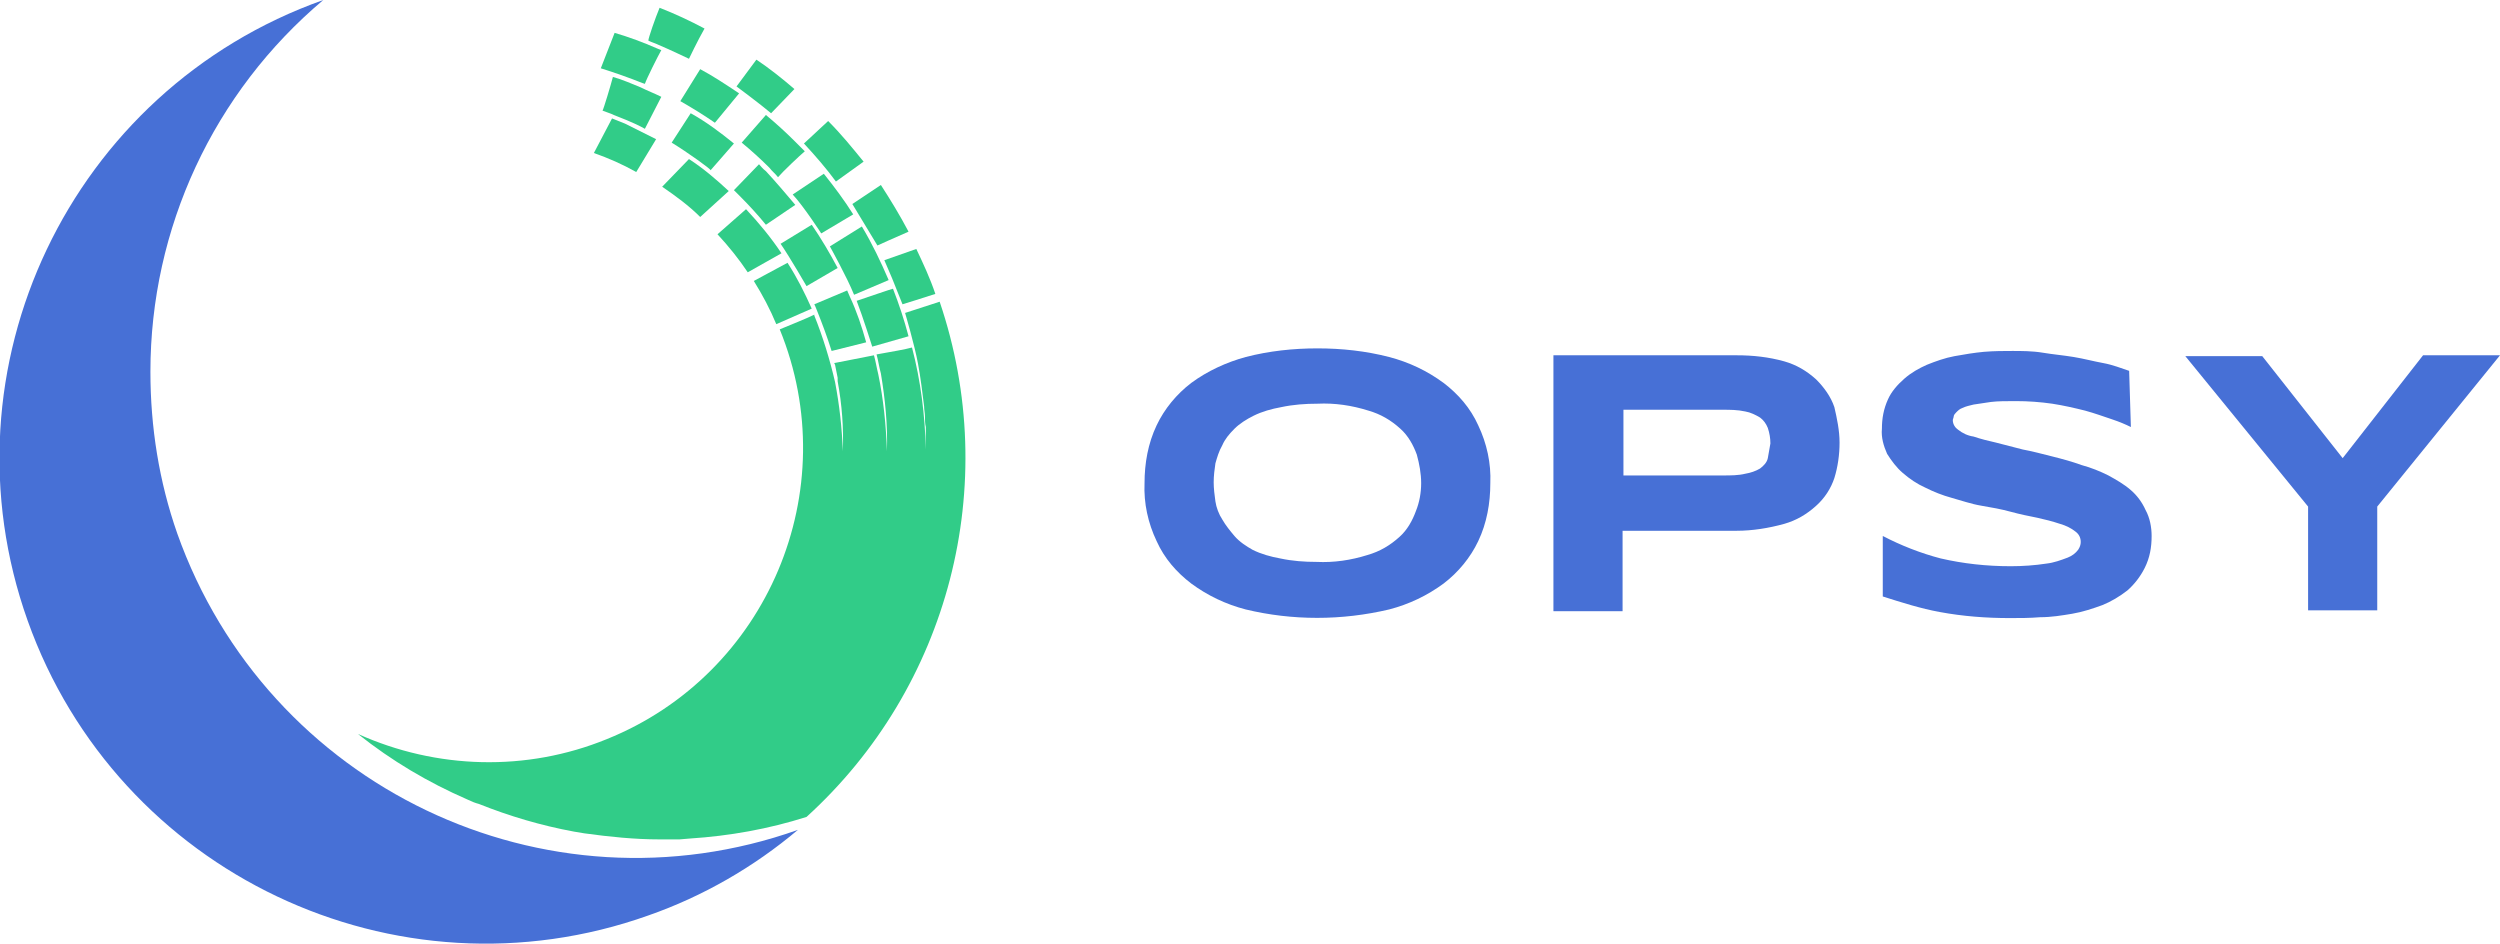 <?xml version="1.0" encoding="utf-8"?>
<!-- Generator: Adobe Illustrator 25.4.1, SVG Export Plug-In . SVG Version: 6.00 Build 0)  -->
<svg version="1.1" id="_x31_" xmlns="http://www.w3.org/2000/svg" xmlns:xlink="http://www.w3.org/1999/xlink" x="0px" y="0px"
	 viewBox="0 0 289.2 109.2" style="enable-background:new 0 0 289.2 109.2;" xml:space="preserve">
<style type="text/css">
	.st0{fill:#4770D6;}
	.st1{fill:#31CC88;}
</style>
<g id="_x31__00000136385536616038575660000016637956849857602198_">
	<g id="_x31__00000041275754791802244730000007037245131547656100_">
		<path class="st0" d="M17.4,43c0-16.6,7.3-32.3,20-43C8.1,10.4-7.2,42.6,3.2,71.8s42.6,44.5,71.8,34.1c6.3-2.2,12.2-5.6,17.3-9.9
			c-29.3,10.4-61.4-5-71.8-34.3C18.4,55.7,17.4,49.4,17.4,43"/>
		<path class="st1" d="M96,28.5c0,0,2,3.6,2.8,5.6l4-1.7c-0.9-2.1-1.9-4.2-3.1-6.2L96,28.5z"/>
		<path class="st1" d="M77.7,16.5c1.8,1.1,4.6,3.1,4.5,3.2s2.1-2.4,2.7-3.1c-1.6-1.3-3.2-2.5-5-3.5L77.7,16.5"/>
		<path class="st1" d="M69.7,12.8L69.7,12.8c0.5,0.2,0.9,0.3,1.3,0.5l0,0c0.5,0.2,1,0.4,1.5,0.6c0.7,0.3,1.4,0.6,2.1,1l1.9-3.7
			c-0.8-0.4-1.6-0.7-2.4-1.1c-1-0.4-2.1-0.9-3.2-1.2C70.7,9.7,69.8,12.7,69.7,12.8"/>
		<path class="st1" d="M99.1,34.8c0.7,1.8,1.8,5.3,1.8,5.3l4.2-1.2c-0.5-1.9-1.1-3.7-1.8-5.5C103.2,33.4,100,34.5,99.1,34.8"/>
		<path class="st1" d="M68.7,17.7c1.7,0.6,3.3,1.3,4.9,2.2l2.3-3.8c-1.2-0.6-2.4-1.2-3.6-1.8c-0.5-0.2-1-0.4-1.5-0.6L68.7,17.7z"/>
		<path class="st1" d="M91.7,22.5c1.3,1.4,3.3,4.5,3.3,4.5l3.7-2.2c-1-1.6-2.2-3.2-3.4-4.7L91.7,22.5z"/>
		<path class="st1" d="M84.9,22c0,0,0.5,0.5,0.8,0.8c1,1,2,2.1,2.9,3.2l0,0l3.4-2.3c-1.1-1.3-2.2-2.6-3.4-3.9
			c-0.3-0.2-0.8-0.8-0.8-0.8L84.9,22z"/>
		<path class="st1" d="M87.2,32.5c1,1.6,1.9,3.3,2.6,5l4.1-1.8c-0.8-1.8-1.7-3.6-2.8-5.3L87.2,32.5z"/>
		<path class="st1" d="M83,27.1c1.3,1.4,2.5,2.9,3.5,4.4l3.9-2.2c-1.2-1.8-2.6-3.5-4.1-5.1L83,27.1z"/>
		<path class="st1" d="M94.2,35.2c0,0,0.2,0.4,0.3,0.7c0.6,1.5,1.2,3.1,1.7,4.7l4-1c-0.5-1.8-1.1-3.6-1.9-5.3L98,33.6L94.2,35.2z"/>
		<path class="st1" d="M90.3,28.2c1.1,1.6,3,4.9,3,4.9l3.6-2.1c-0.9-1.7-1.9-3.4-3-5L90.3,28.2"/>
		<path class="st1" d="M76.6,21.6c1.6,1.1,3.1,2.2,4.4,3.5l3.3-3c-1.4-1.3-2.9-2.6-4.6-3.7L76.6,21.6z"/>
		<path class="st1" d="M75,4.7c0.4,0.2,0.8,0.3,1.2,0.5c1.2,0.5,3.5,1.6,3.5,1.6s1-2.1,1.8-3.5c-1.7-0.9-3.4-1.7-5.2-2.4
			C75.8,2.1,75,4.4,75,4.7"/>
		<path class="st1" d="M98.6,23.6l2.9,4.8c0,0,2.2-1,3.6-1.6c-1-1.9-2.1-3.7-3.2-5.4L98.6,23.6"/>
		<path class="st1" d="M85.2,10c0,0,2.7,2,4,3.1l2.7-2.8c-1.4-1.2-2.9-2.4-4.4-3.4L85.2,10z"/>
		<path class="st1" d="M69.5,7.9c1.6,0.5,3.3,1.1,4.8,1.7l0.3,0.1c0.2-0.6,1.5-3.2,1.9-3.9l-0.5-0.2c-1.6-0.7-3.2-1.3-4.9-1.8
			L69.5,7.9z"/>
		<path class="st1" d="M78.7,11.7L78.7,11.7c1.4,0.8,2.7,1.6,4,2.5l2.8-3.4c-1.5-1-3-2-4.5-2.8L78.7,11.7z"/>
		<path class="st1" d="M102.3,30.1c0,0,0.6,1.4,0.9,2.1c0.4,1,1.2,3,1.2,3s2.6-0.8,3.8-1.2c-0.6-1.8-1.4-3.5-2.2-5.2L102.3,30.1"/>
		<path class="st1" d="M96.7,21L96.7,21z M93,16.6c1.3,1.4,2.6,2.9,3.7,4.4l3.2-2.3c-1.3-1.6-2.6-3.2-4.1-4.7L93,16.6z"/>
		<path class="st1" d="M85.8,16.5c1.1,0.9,2.2,1.9,3.2,2.9c0.3,0.4,0.7,0.7,1,1.1c0.5-0.6,2.5-2.5,3.1-3c-0.4-0.4-0.7-0.7-1.1-1.1
			c-1.1-1.1-2.2-2.1-3.4-3.1L85.8,16.5z"/>
		<path class="st1" d="M104.7,36.2c0,0,1.1,3.7,1.5,5.9c0.3,1.6,0.5,3.3,0.7,4.9c0,0.4,0.1,0.8,0.1,1.2s0,0.8,0.1,1.2v1.2V52
			c-0.1-4-0.6-8-1.6-11.8c-0.7,0.2-2.4,0.5-4.1,0.8c0.2,0.7,0.3,1.5,0.5,2.2c0.5,3,0.8,6,0.7,9c-0.1-3-0.4-6-1-8.9
			c-0.2-0.8-0.3-1.5-0.5-2.2l-4.6,0.9l0.1,0.2l0.2,1l0.1,0.5c0,0.1,0,0.2,0,0.2v0.2c0.5,2.7,0.7,5.4,0.6,8.1c-0.1-2.7-0.4-5.4-0.9-8
			c-0.6-2.6-1.4-5.2-2.4-7.7c0,0,0-0.1,0-0.1c-0.8,0.4-2.8,1.2-4,1.7c7.6,18.6-1.4,39.9-20,47.4c-9.3,3.8-19.7,3.5-28.8-0.6
			c3.9,3.1,8.1,5.6,12.7,7.6c0.4,0.2,0.9,0.4,1.3,0.5c3.5,1.4,7.2,2.5,11,3.2l1.2,0.2c2.9,0.4,5.8,0.7,8.7,0.7c0.8,0,1.5,0,2.3,0
			l1.2-0.1c4.6-0.3,9.1-1.1,13.5-2.5c16.5-15,22.6-38.4,15.4-59.6L104.7,36.2z"/>
		<path class="st0" d="M172.4,55.9c0,2.3-0.4,4.6-1.4,6.7c-0.9,1.9-2.3,3.6-4,4.9c-1.9,1.4-4,2.4-6.3,3c-5.5,1.3-11.2,1.3-16.6,0
			c-2.3-0.6-4.4-1.6-6.3-3c-1.7-1.3-3.1-2.9-4-4.9c-1-2.1-1.5-4.4-1.4-6.7c0-2.3,0.4-4.6,1.4-6.7c0.9-1.9,2.3-3.6,4-4.9
			c1.9-1.4,4.1-2.4,6.3-3c2.7-0.7,5.5-1,8.3-1c2.8,0,5.6,0.3,8.3,1c2.3,0.6,4.4,1.6,6.3,3c1.7,1.3,3.1,2.9,4,4.9
			C172,51.3,172.5,53.6,172.4,55.9z M164.4,55.9c0-1.1-0.2-2.2-0.5-3.3c-0.4-1.1-1-2.2-1.9-3c-1.1-1-2.3-1.7-3.7-2.1
			c-1.9-0.6-3.9-0.9-5.9-0.8c-1.4,0-2.8,0.1-4.2,0.4c-1.1,0.2-2.2,0.5-3.2,1c-0.8,0.4-1.6,0.9-2.2,1.5c-0.6,0.6-1.1,1.2-1.4,1.9
			c-0.4,0.7-0.6,1.4-0.8,2.1c-0.1,0.7-0.2,1.4-0.2,2.2c0,0.7,0.1,1.5,0.2,2.2c0.1,0.7,0.4,1.5,0.8,2.1c0.4,0.7,0.9,1.3,1.4,1.9
			c0.6,0.7,1.4,1.2,2.1,1.6c1,0.5,2.1,0.8,3.2,1c1.4,0.3,2.8,0.4,4.2,0.4c2,0.1,4-0.2,5.9-0.8c1.4-0.4,2.6-1.1,3.7-2.1
			c0.9-0.8,1.5-1.9,1.9-3C164.2,58.1,164.4,57,164.4,55.9L164.4,55.9z"/>
		<path class="st0" d="M212.8,51.2c0,1.4-0.2,2.8-0.6,4.1c-0.4,1.2-1.1,2.3-2.1,3.2c-1.1,1-2.3,1.7-3.7,2.1
			c-1.8,0.5-3.7,0.8-5.5,0.8h-13.2v9.3h-8V41.1h21.2c1.9,0,3.7,0.2,5.5,0.7c1.4,0.4,2.6,1.1,3.7,2.1c0.9,0.9,1.7,2,2.1,3.2
			C212.5,48.4,212.8,49.8,212.8,51.2z M204.8,51.3c0-0.6-0.1-1.2-0.3-1.8c-0.2-0.5-0.5-0.9-0.9-1.2c-0.5-0.3-1.1-0.6-1.7-0.7
			c-0.9-0.2-1.8-0.2-2.6-0.2h-11.5V55h11.5c0.9,0,1.8,0,2.6-0.2c0.6-0.1,1.2-0.3,1.7-0.6c0.4-0.3,0.8-0.7,0.9-1.2
			C204.6,52.5,204.7,51.9,204.8,51.3L204.8,51.3z"/>
		<path class="st0" d="M246.5,49.4c-0.6-0.3-1.3-0.6-2.2-0.9s-2-0.7-3.1-1c-1.2-0.3-2.5-0.6-3.8-0.8c-1.4-0.2-2.8-0.3-4.2-0.3
			c-1.1,0-2.1,0-2.9,0.1c-0.7,0.1-1.3,0.2-2,0.3c-0.4,0.1-0.9,0.2-1.3,0.4c-0.3,0.1-0.5,0.3-0.7,0.5c-0.1,0.1-0.3,0.3-0.3,0.5
			c0,0.1-0.1,0.3-0.1,0.4c0,0.5,0.3,0.9,0.6,1.1c0.5,0.4,1.1,0.7,1.8,0.8c0.9,0.3,1.7,0.5,2.6,0.7L234,52c1.1,0.2,2.2,0.5,3.4,0.8
			s2.3,0.6,3.4,1c1.1,0.3,2.1,0.7,3.1,1.2c0.9,0.5,1.8,1,2.6,1.7c0.7,0.6,1.3,1.4,1.7,2.3c0.5,0.9,0.7,2,0.7,3
			c0,1.3-0.2,2.5-0.8,3.7c-0.5,1-1.2,1.9-2,2.6c-0.9,0.7-1.9,1.3-2.9,1.7c-1.1,0.4-2.3,0.8-3.5,1c-1.2,0.2-2.4,0.4-3.7,0.4
			c-1.2,0.1-2.4,0.1-3.5,0.1c-2.7,0-5.4-0.2-8.1-0.7c-2.2-0.4-4.4-1.1-6.6-1.8v-7c2.1,1.1,4.4,2,6.7,2.6c2.6,0.6,5.3,0.9,8.1,0.9
			c1.4,0,2.8-0.1,4.1-0.3c0.9-0.1,1.7-0.4,2.5-0.7c0.5-0.2,0.9-0.5,1.2-0.9c0.2-0.3,0.3-0.6,0.3-0.9c0-0.5-0.2-0.9-0.6-1.2
			c-0.5-0.4-1.1-0.7-1.8-0.9c-0.9-0.3-1.7-0.5-2.6-0.7c-1-0.2-2-0.4-3.1-0.7s-2.2-0.5-3.4-0.7s-2.3-0.6-3.4-0.9
			c-1.1-0.3-2.1-0.7-3.1-1.2c-0.9-0.4-1.8-1-2.6-1.7c-0.7-0.6-1.3-1.4-1.8-2.2c-0.4-0.9-0.7-1.9-0.6-2.9c0-1.2,0.2-2.3,0.7-3.4
			c0.4-0.9,1.1-1.7,1.9-2.4c0.8-0.7,1.7-1.2,2.6-1.6c1-0.4,2.1-0.8,3.2-1c1.1-0.2,2.3-0.4,3.4-0.5c1.2-0.1,2.3-0.1,3.3-0.1
			s2.3,0,3.5,0.2s2.4,0.3,3.6,0.5s2.3,0.5,3.4,0.7s2.1,0.6,3,0.9L246.5,49.4z"/>
		<path class="st0" d="M275,58.6v12h-8v-12l-14.2-17.4h8.9L271,53l9.3-11.9h8.9L275,58.6z"/>
	</g>
</g>
</svg>
